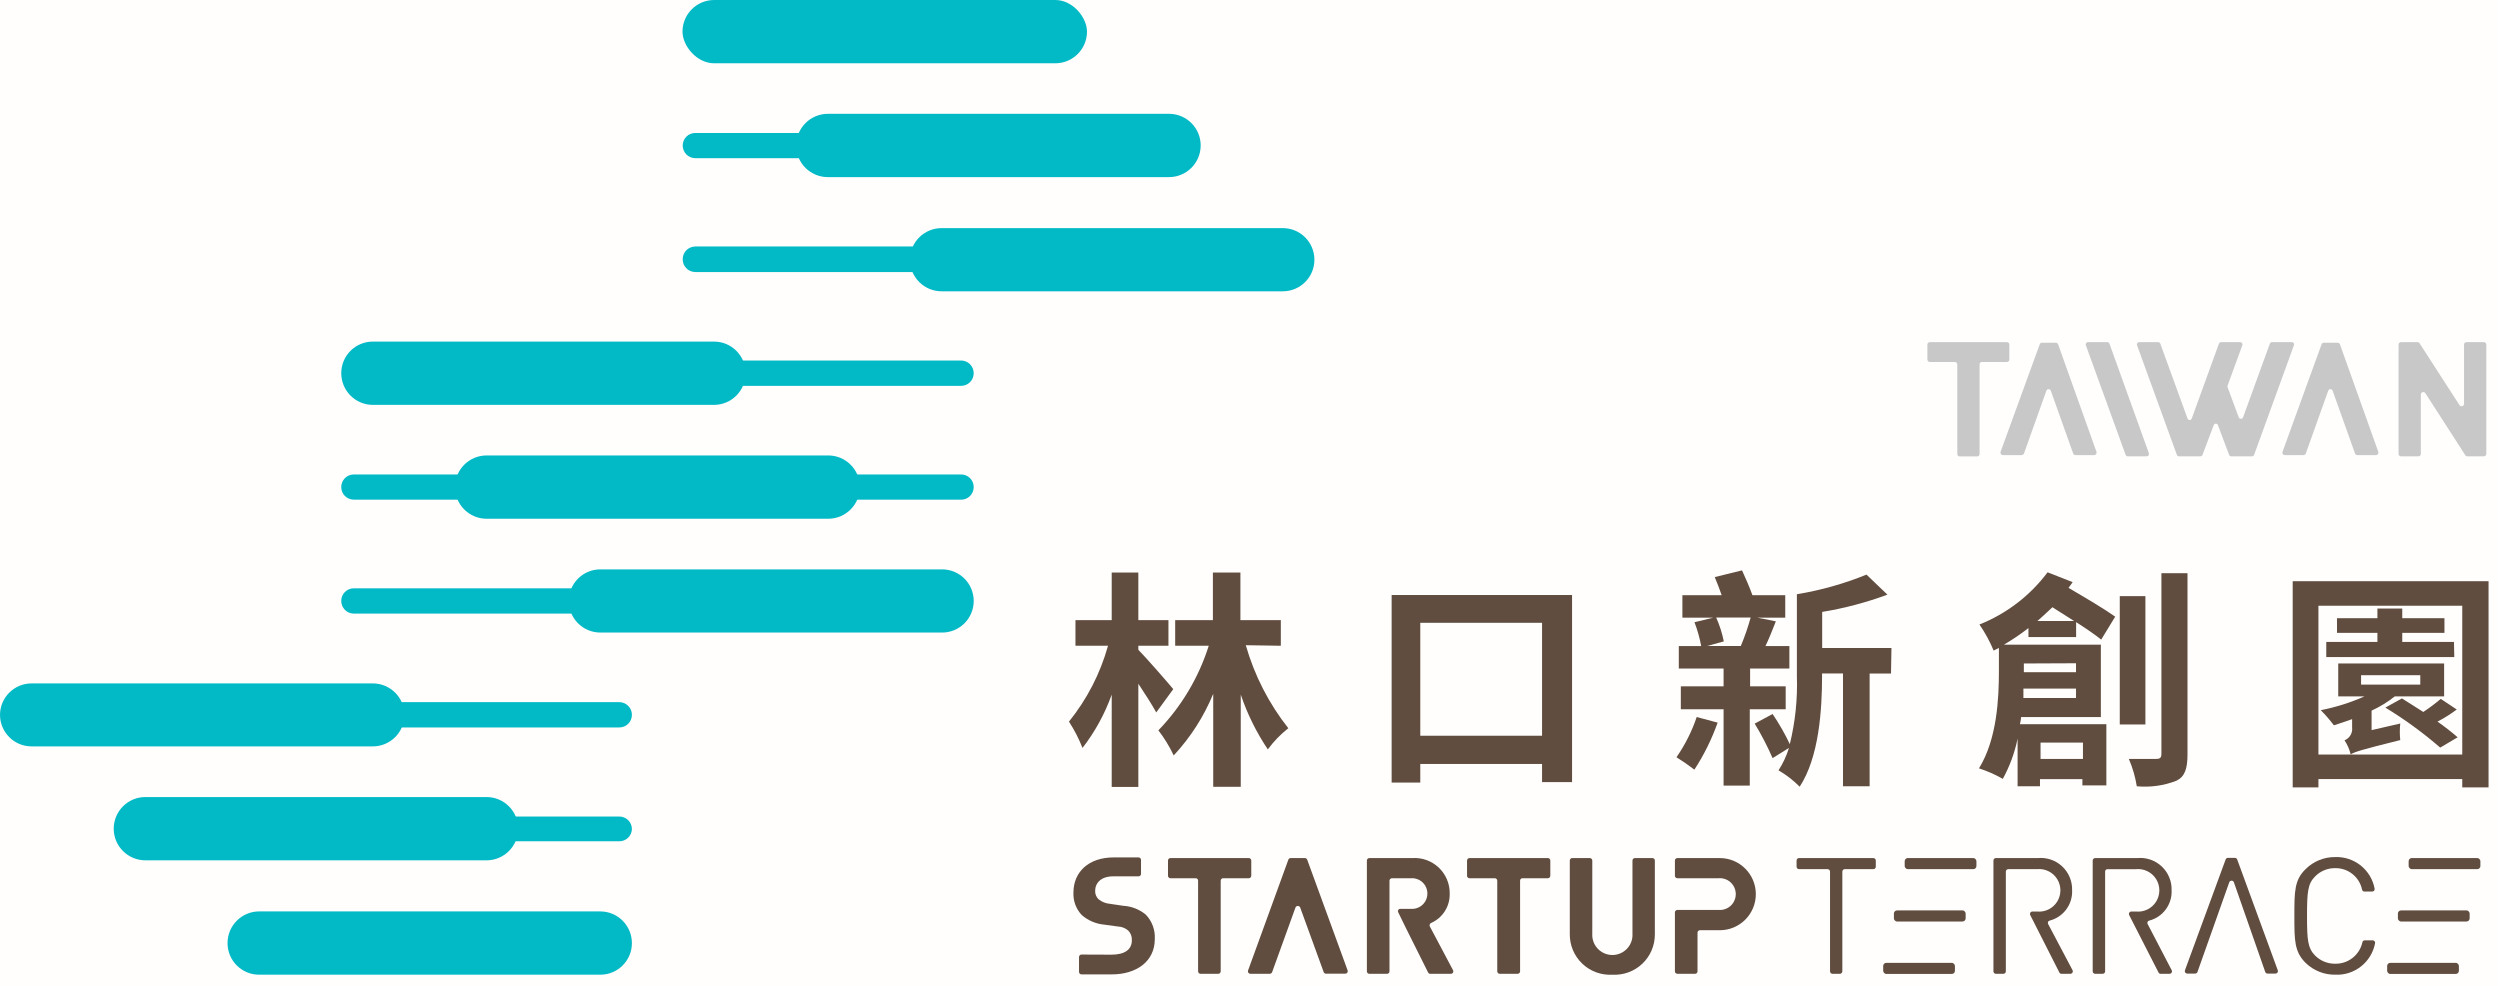 <svg width="142" height="56" viewBox="0 0 142 56" fill="none" xmlns="http://www.w3.org/2000/svg">
<path d="M104.645 49.508V55.172C104.645 55.249 104.582 55.312 104.505 55.312H104.086C104.008 55.312 103.946 55.249 103.946 55.172V49.508C103.946 49.431 103.883 49.368 103.806 49.368H102.185C102.108 49.368 102.045 49.306 102.045 49.228V48.878C102.045 48.801 102.108 48.738 102.185 48.738H106.406C106.483 48.738 106.546 48.801 106.546 48.878V49.228C106.546 49.306 106.483 49.368 106.406 49.368H104.785C104.708 49.368 104.645 49.431 104.645 49.508Z" fill="#604D3F"/>
<path d="M126.62 50.12L124.815 55.211C124.792 55.265 124.74 55.3 124.682 55.3H124.23C124.186 55.298 124.145 55.276 124.12 55.24C124.095 55.203 124.089 55.157 124.103 55.116L126.417 48.816C126.438 48.763 126.488 48.728 126.544 48.727H126.945C127.001 48.728 127.051 48.763 127.072 48.816L129.379 55.116C129.394 55.158 129.387 55.206 129.36 55.242C129.334 55.279 129.291 55.3 129.246 55.3H128.801C128.742 55.301 128.689 55.266 128.667 55.211L126.887 50.12C126.869 50.062 126.815 50.022 126.754 50.022C126.693 50.022 126.639 50.062 126.62 50.12Z" fill="#604D3F"/>
<path d="M132.641 55.363C132.012 55.371 131.406 55.129 130.956 54.689C130.32 54.052 130.32 53.416 130.32 52.029C130.32 50.641 130.32 49.986 130.956 49.369C131.401 48.923 132.005 48.676 132.634 48.681C133.721 48.64 134.675 49.4 134.878 50.469C134.888 50.512 134.878 50.556 134.851 50.59C134.823 50.623 134.782 50.642 134.738 50.641H134.3C134.236 50.64 134.181 50.596 134.166 50.533C134.016 49.809 133.372 49.296 132.634 49.311C132.21 49.306 131.801 49.474 131.503 49.776C131.083 50.196 131.039 50.648 131.039 52.029C131.039 53.41 131.083 53.855 131.503 54.281C131.804 54.579 132.211 54.744 132.634 54.739C133.377 54.757 134.027 54.244 134.185 53.518C134.2 53.455 134.255 53.411 134.319 53.41H134.77C134.812 53.41 134.852 53.43 134.878 53.464C134.904 53.497 134.913 53.54 134.904 53.581C134.696 54.656 133.733 55.415 132.641 55.363Z" fill="#604D3F"/>
<rect x="107.574" y="51.711" width="4.075" height="0.63" rx="0.177" fill="#604D3F"/>
<rect x="106.965" y="54.69" width="4.075" height="0.63" rx="0.177" fill="#604D3F"/>
<rect x="108.186" y="48.738" width="4.075" height="0.63" rx="0.177" fill="#604D3F"/>
<rect x="136.201" y="51.711" width="4.075" height="0.63" rx="0.177" fill="#604D3F"/>
<rect x="135.59" y="54.69" width="4.075" height="0.63" rx="0.177" fill="#604D3F"/>
<rect x="136.811" y="48.738" width="4.075" height="0.63" rx="0.177" fill="#604D3F"/>
<path d="M121.987 52.487C121.965 52.45 121.963 52.405 121.981 52.366C121.998 52.327 122.034 52.298 122.076 52.29C122.854 52.089 123.385 51.369 123.347 50.565C123.362 50.054 123.157 49.56 122.783 49.211C122.41 48.861 121.904 48.689 121.395 48.739H119.005C118.928 48.739 118.865 48.801 118.865 48.879V55.172C118.865 55.25 118.928 55.312 119.005 55.312H119.431C119.508 55.312 119.571 55.25 119.571 55.172V49.509C119.569 49.472 119.582 49.437 119.608 49.41C119.633 49.384 119.668 49.369 119.704 49.369H121.319C121.778 49.322 122.223 49.54 122.468 49.932C122.712 50.323 122.712 50.82 122.468 51.212C122.223 51.603 121.778 51.822 121.319 51.774H121.058C121.01 51.776 120.966 51.801 120.942 51.843C120.917 51.884 120.916 51.935 120.938 51.978L122.603 55.236C122.624 55.284 122.672 55.314 122.724 55.312H123.233C123.281 55.311 123.325 55.285 123.349 55.244C123.374 55.203 123.375 55.152 123.353 55.109L121.987 52.487Z" fill="#604D3F"/>
<path d="M116.335 52.486C116.314 52.449 116.312 52.404 116.329 52.365C116.347 52.326 116.382 52.298 116.424 52.289C117.202 52.088 117.733 51.368 117.696 50.565C117.711 50.054 117.506 49.562 117.134 49.213C116.762 48.863 116.258 48.691 115.75 48.738H113.366C113.289 48.738 113.227 48.801 113.227 48.878V55.172C113.227 55.249 113.289 55.312 113.366 55.312H113.792C113.87 55.312 113.932 55.249 113.932 55.172V49.508C113.932 49.431 113.995 49.368 114.072 49.368H115.699C116.158 49.321 116.604 49.539 116.848 49.931C117.092 50.323 117.092 50.819 116.848 51.211C116.604 51.603 116.158 51.821 115.699 51.774H115.439C115.391 51.775 115.347 51.801 115.322 51.842C115.298 51.883 115.296 51.934 115.318 51.977L116.971 55.236C116.992 55.283 117.04 55.314 117.092 55.312H117.6C117.648 55.311 117.692 55.285 117.717 55.243C117.741 55.202 117.743 55.151 117.721 55.108L116.335 52.486Z" fill="#604D3F"/>
<path d="M63.126 54.225C63.882 54.225 64.289 53.938 64.289 53.41C64.302 53.205 64.228 53.004 64.085 52.857C63.924 52.717 63.72 52.636 63.507 52.627L62.712 52.519C62.242 52.474 61.797 52.283 61.441 51.972C61.119 51.629 60.949 51.17 60.971 50.699C60.971 49.528 61.835 48.701 63.259 48.701H64.67C64.748 48.701 64.81 48.764 64.81 48.841V49.637C64.81 49.714 64.748 49.777 64.67 49.777H63.221C62.541 49.777 62.204 50.152 62.204 50.61C62.201 50.788 62.272 50.959 62.401 51.081C62.583 51.227 62.804 51.316 63.037 51.336L63.812 51.45C64.278 51.479 64.724 51.655 65.084 51.953C65.44 52.326 65.624 52.831 65.592 53.347C65.592 54.619 64.531 55.345 63.157 55.345H61.428C61.351 55.345 61.288 55.282 61.288 55.205V54.358C61.288 54.281 61.351 54.218 61.428 54.218L63.126 54.225Z" fill="#604D3F"/>
<path d="M69.336 50.024V55.172C69.336 55.249 69.273 55.312 69.196 55.312H68.192C68.115 55.312 68.052 55.249 68.052 55.172V50.024C68.054 49.987 68.04 49.952 68.015 49.925C67.99 49.899 67.955 49.884 67.918 49.884H66.482C66.404 49.884 66.342 49.821 66.342 49.744V48.878C66.342 48.801 66.404 48.738 66.482 48.738H70.932C71.009 48.738 71.072 48.801 71.072 48.878V49.744C71.072 49.821 71.009 49.884 70.932 49.884H69.495C69.455 49.878 69.414 49.89 69.383 49.917C69.353 49.944 69.336 49.983 69.336 50.024Z" fill="#604D3F"/>
<path d="M86.341 50.024V55.172C86.341 55.249 86.279 55.312 86.201 55.312H85.184C85.107 55.312 85.044 55.249 85.044 55.172V50.024C85.044 49.946 84.982 49.884 84.905 49.884H83.468C83.391 49.884 83.328 49.821 83.328 49.744V48.878C83.328 48.801 83.391 48.738 83.468 48.738H87.918C87.995 48.738 88.058 48.801 88.058 48.878V49.744C88.058 49.821 87.995 49.884 87.918 49.884H86.456C86.389 49.896 86.34 49.955 86.341 50.024Z" fill="#604D3F"/>
<path d="M91.58 55.363C90.947 55.4 90.328 55.172 89.87 54.734C89.412 54.296 89.156 53.687 89.164 53.053V48.878C89.164 48.801 89.227 48.738 89.304 48.738H90.302C90.379 48.738 90.442 48.801 90.442 48.878V53.015C90.41 53.443 90.62 53.853 90.987 54.077C91.353 54.301 91.814 54.301 92.18 54.077C92.546 53.853 92.756 53.443 92.724 53.015V48.878C92.724 48.801 92.787 48.738 92.864 48.738H93.856C93.933 48.738 93.996 48.801 93.996 48.878V53.059C94.002 53.692 93.746 54.3 93.288 54.736C92.83 55.173 92.211 55.4 91.58 55.363Z" fill="#604D3F"/>
<path d="M81.211 52.615C81.18 52.541 81.214 52.456 81.288 52.424C81.947 52.134 82.365 51.471 82.343 50.75C82.35 50.194 82.123 49.659 81.719 49.277C81.314 48.895 80.768 48.7 80.213 48.739H77.778C77.701 48.739 77.639 48.802 77.639 48.879V55.173C77.639 55.25 77.701 55.313 77.778 55.313H78.783C78.86 55.313 78.923 55.25 78.923 55.173V50.025C78.923 49.947 78.985 49.885 79.063 49.885H80.131C80.458 49.857 80.774 50.016 80.947 50.296C81.119 50.577 81.119 50.93 80.947 51.211C80.774 51.491 80.458 51.65 80.131 51.622H79.539C79.492 51.621 79.447 51.645 79.422 51.686C79.397 51.727 79.396 51.777 79.419 51.819L79.845 52.691L81.116 55.237C81.138 55.283 81.185 55.313 81.237 55.313H82.406C82.456 55.314 82.502 55.289 82.528 55.247C82.554 55.206 82.556 55.153 82.534 55.109L81.211 52.615Z" fill="#604D3F"/>
<path d="M97.684 48.738H95.275C95.197 48.738 95.135 48.801 95.135 48.878V49.744C95.135 49.821 95.197 49.884 95.275 49.884H97.614C97.954 49.855 98.28 50.02 98.459 50.311C98.637 50.601 98.637 50.967 98.459 51.258C98.28 51.548 97.954 51.713 97.614 51.685H95.275C95.197 51.685 95.135 51.747 95.135 51.825V55.172C95.135 55.249 95.197 55.312 95.275 55.312H96.279C96.356 55.312 96.419 55.249 96.419 55.172V52.977C96.419 52.899 96.481 52.837 96.559 52.837H97.684C98.814 52.837 99.731 51.919 99.731 50.787C99.731 49.656 98.814 48.738 97.684 48.738Z" fill="#604D3F"/>
<path d="M74.251 48.834C74.23 48.778 74.177 48.74 74.118 48.738H73.31C73.25 48.738 73.196 48.776 73.177 48.834L70.888 55.127C70.874 55.17 70.881 55.217 70.907 55.254C70.934 55.291 70.977 55.312 71.022 55.312H72.121C72.179 55.31 72.231 55.275 72.255 55.223L73.584 51.545C73.607 51.492 73.659 51.458 73.717 51.458C73.775 51.458 73.827 51.492 73.85 51.545L75.186 55.217C75.206 55.269 75.256 55.304 75.313 55.306H76.412C76.458 55.306 76.5 55.284 76.527 55.248C76.553 55.211 76.56 55.164 76.546 55.121L74.251 48.834Z" fill="#604D3F"/>
<rect x="38.766" width="22.975" height="3.595" rx="1.798" fill="#00BAC8"/>
<path d="M66.4 10.06H47.043C46.564 10.067 46.102 9.882 45.761 9.546C45.419 9.21 45.226 8.752 45.225 8.272C45.223 7.79 45.414 7.328 45.756 6.988C46.098 6.648 46.561 6.46 47.043 6.465H66.426C67.412 6.479 68.203 7.285 68.199 8.272C68.192 9.262 67.389 10.06 66.4 10.06Z" fill="#00BAC8"/>
<path d="M72.865 16.546H53.483C52.492 16.546 51.687 15.744 51.684 14.752C51.687 13.759 52.492 12.957 53.483 12.957H72.865C73.856 12.957 74.658 13.761 74.658 14.752C74.658 15.743 73.856 16.546 72.865 16.546Z" fill="#00BAC8"/>
<path d="M40.558 22.998H21.175C20.184 22.994 19.383 22.189 19.383 21.197C19.383 20.206 20.185 19.402 21.175 19.402H40.558C41.548 19.402 42.351 20.206 42.351 21.197C42.351 22.189 41.549 22.994 40.558 22.998Z" fill="#00BAC8"/>
<path d="M47.043 29.465H27.641C26.65 29.465 25.845 28.662 25.842 27.67C25.842 26.675 26.647 25.869 27.641 25.869H47.043C48.036 25.869 48.842 26.675 48.842 27.67C48.838 28.662 48.034 29.465 47.043 29.465Z" fill="#00BAC8"/>
<path d="M53.482 35.929H34.099C33.109 35.929 32.307 35.126 32.307 34.135C32.307 33.144 33.109 32.34 34.099 32.34H53.482C53.963 32.332 54.427 32.517 54.77 32.854C55.114 33.192 55.307 33.653 55.307 34.135C55.307 34.616 55.114 35.078 54.77 35.415C54.427 35.752 53.963 35.938 53.482 35.929Z" fill="#00BAC8"/>
<path d="M21.175 42.395H1.793C0.803 42.395 0 41.591 0 40.6C0.007 39.614 0.808 38.818 1.793 38.818H21.175C22.167 38.818 22.971 39.621 22.975 40.613C22.964 41.6 22.162 42.395 21.175 42.395Z" fill="#00BAC8"/>
<path d="M27.641 48.867H8.264C7.278 48.87 6.473 48.079 6.459 47.092C6.454 46.609 6.642 46.145 6.981 45.803C7.321 45.461 7.783 45.27 8.264 45.272H27.641C28.12 45.273 28.579 45.466 28.916 45.808C29.252 46.15 29.439 46.612 29.434 47.092C29.42 48.074 28.622 48.864 27.641 48.867Z" fill="#00BAC8"/>
<path d="M34.099 55.363H14.716C13.726 55.363 12.924 54.56 12.924 53.569C12.924 52.576 13.725 51.771 14.716 51.768H34.099C35.09 51.771 35.892 52.576 35.892 53.569C35.892 54.56 35.089 55.363 34.099 55.363Z" fill="#00BAC8"/>
<path d="M47.042 8.985H39.483C39.094 8.978 38.781 8.662 38.777 8.272C38.776 8.081 38.851 7.897 38.986 7.761C39.121 7.626 39.305 7.551 39.496 7.553H47.042C47.43 7.563 47.738 7.883 47.734 8.272C47.731 8.657 47.426 8.971 47.042 8.985Z" fill="#00BAC8"/>
<path d="M54.556 28.382H47.042C46.649 28.382 46.33 28.063 46.33 27.669C46.328 27.479 46.403 27.296 46.536 27.161C46.67 27.026 46.852 26.95 47.042 26.95H54.556C54.753 26.94 54.945 27.011 55.087 27.147C55.229 27.283 55.308 27.472 55.306 27.669C55.307 27.865 55.226 28.052 55.084 28.187C54.943 28.322 54.752 28.393 54.556 28.382Z" fill="#00BAC8"/>
<path d="M54.556 15.452H39.483C39.091 15.445 38.777 15.125 38.778 14.732C38.774 14.542 38.846 14.357 38.979 14.22C39.111 14.083 39.293 14.004 39.483 14.001H54.556C54.754 13.992 54.947 14.066 55.089 14.204C55.231 14.343 55.31 14.534 55.306 14.732C55.306 14.929 55.226 15.117 55.084 15.253C54.943 15.388 54.752 15.46 54.556 15.452Z" fill="#00BAC8"/>
<path d="M54.556 21.916H39.483C39.294 21.914 39.114 21.837 38.981 21.702C38.849 21.567 38.776 21.385 38.777 21.196C38.777 20.799 39.099 20.477 39.496 20.477H54.556C54.752 20.469 54.943 20.541 55.084 20.676C55.226 20.812 55.306 21 55.306 21.196C55.308 21.393 55.228 21.582 55.086 21.718C54.944 21.855 54.752 21.926 54.556 21.916Z" fill="#00BAC8"/>
<path d="M27.641 28.381H20.101C19.911 28.383 19.729 28.308 19.594 28.175C19.459 28.041 19.383 27.858 19.383 27.668C19.381 27.477 19.456 27.293 19.591 27.158C19.726 27.023 19.91 26.948 20.101 26.949H27.641C27.831 26.949 28.013 27.025 28.146 27.16C28.28 27.295 28.354 27.478 28.353 27.668C28.353 28.062 28.034 28.381 27.641 28.381Z" fill="#00BAC8"/>
<path d="M35.173 47.785H27.64C27.252 47.789 26.932 47.48 26.922 47.092C26.922 46.901 26.998 46.719 27.133 46.585C27.268 46.452 27.45 46.377 27.64 46.379H35.173C35.363 46.377 35.546 46.452 35.681 46.585C35.816 46.719 35.892 46.901 35.892 47.092C35.881 47.48 35.562 47.789 35.173 47.785Z" fill="#00BAC8"/>
<path d="M35.174 34.854H20.101C19.911 34.854 19.728 34.779 19.593 34.644C19.459 34.509 19.383 34.326 19.383 34.135C19.381 33.944 19.456 33.76 19.591 33.625C19.726 33.489 19.91 33.414 20.101 33.416H35.174C35.365 33.414 35.549 33.489 35.684 33.625C35.819 33.76 35.894 33.944 35.892 34.135C35.892 34.326 35.817 34.509 35.682 34.644C35.547 34.779 35.364 34.854 35.174 34.854Z" fill="#00BAC8"/>
<path d="M35.174 41.319H20.101C19.91 41.321 19.726 41.245 19.591 41.11C19.456 40.975 19.381 40.791 19.383 40.6C19.383 40.203 19.704 39.881 20.101 39.881H35.174C35.364 39.881 35.547 39.957 35.682 40.092C35.817 40.226 35.892 40.409 35.892 40.6C35.894 40.791 35.819 40.975 35.684 41.11C35.549 41.245 35.365 41.321 35.174 41.319Z" fill="#00BAC8"/>
<path d="M112.439 20.7V25.791C112.439 25.828 112.424 25.863 112.398 25.888C112.371 25.913 112.336 25.926 112.299 25.925H111.307C111.234 25.925 111.174 25.865 111.174 25.791V20.7C111.174 20.623 111.111 20.56 111.034 20.56H109.616C109.58 20.562 109.544 20.549 109.518 20.523C109.491 20.498 109.477 20.463 109.477 20.427V19.567C109.477 19.531 109.491 19.496 109.518 19.471C109.544 19.445 109.58 19.432 109.616 19.434H113.996C114.07 19.434 114.13 19.494 114.13 19.567V20.427C114.13 20.5 114.07 20.56 113.996 20.56H112.572C112.536 20.56 112.501 20.575 112.476 20.602C112.451 20.628 112.437 20.664 112.439 20.7Z" fill="#C8C9CA"/>
<path d="M140.033 25.861L137.758 22.329C137.724 22.28 137.663 22.259 137.606 22.274C137.549 22.29 137.508 22.34 137.503 22.399V25.785C137.503 25.858 137.444 25.918 137.37 25.918H136.378C136.342 25.92 136.306 25.907 136.28 25.881C136.253 25.856 136.238 25.821 136.238 25.785V19.567C136.238 19.531 136.253 19.496 136.28 19.471C136.306 19.445 136.342 19.432 136.378 19.434H137.313C137.358 19.432 137.401 19.454 137.427 19.491L139.703 23.017C139.738 23.066 139.8 23.087 139.858 23.07C139.915 23.053 139.955 23 139.957 22.94V19.567C139.957 19.494 140.017 19.434 140.091 19.434H141.082C141.119 19.432 141.155 19.445 141.181 19.471C141.207 19.496 141.222 19.531 141.222 19.567V25.785C141.222 25.821 141.207 25.856 141.181 25.881C141.155 25.907 141.119 25.92 141.082 25.918H140.167C140.115 25.927 140.063 25.905 140.033 25.861Z" fill="#C8C9CA"/>
<path d="M118.623 19.435H119.691C119.749 19.433 119.801 19.469 119.818 19.524L122.056 25.742C122.071 25.783 122.064 25.828 122.039 25.864C122.013 25.899 121.972 25.92 121.929 25.92H120.861C120.803 25.922 120.751 25.886 120.734 25.831L118.477 19.613C118.461 19.569 118.469 19.519 118.499 19.482C118.529 19.446 118.576 19.428 118.623 19.435Z" fill="#C8C9CA"/>
<path d="M130.156 19.435H129.05C128.995 19.433 128.946 19.466 128.929 19.518L127.403 23.712C127.381 23.759 127.334 23.788 127.282 23.788C127.231 23.788 127.184 23.759 127.162 23.712L126.526 21.994C126.52 21.964 126.52 21.934 126.526 21.904L127.365 19.607C127.38 19.568 127.374 19.524 127.35 19.489C127.326 19.455 127.286 19.435 127.244 19.435H126.164C126.108 19.434 126.058 19.467 126.036 19.518L124.492 23.769C124.475 23.821 124.426 23.857 124.371 23.857C124.316 23.857 124.267 23.821 124.25 23.769L122.705 19.518C122.685 19.469 122.638 19.436 122.585 19.435H121.504C121.462 19.435 121.422 19.455 121.398 19.489C121.374 19.524 121.368 19.568 121.383 19.607L123.646 25.837C123.665 25.888 123.713 25.921 123.767 25.92H124.981C125.034 25.919 125.082 25.886 125.102 25.837L125.738 24.151C125.755 24.099 125.804 24.063 125.858 24.063C125.913 24.063 125.962 24.099 125.979 24.151L126.615 25.837C126.635 25.886 126.683 25.919 126.736 25.92H127.912C127.965 25.921 128.014 25.888 128.033 25.837L130.296 19.607C130.312 19.564 130.305 19.516 130.276 19.48C130.247 19.445 130.201 19.428 130.156 19.435Z" fill="#C8C9CA"/>
<path d="M116.9 19.556C116.877 19.502 116.825 19.467 116.766 19.467H115.984C115.927 19.464 115.875 19.501 115.857 19.556L113.632 25.665C113.618 25.708 113.625 25.755 113.652 25.792C113.678 25.828 113.721 25.85 113.766 25.85H114.827C114.885 25.848 114.937 25.813 114.961 25.761L116.232 22.197C116.25 22.142 116.301 22.104 116.359 22.104C116.418 22.104 116.469 22.142 116.487 22.197L117.758 25.761C117.779 25.813 117.829 25.848 117.885 25.85H118.953C118.997 25.848 119.038 25.826 119.063 25.789C119.088 25.753 119.094 25.707 119.08 25.665L116.9 19.556Z" fill="#C8C9CA"/>
<path d="M132.908 19.556C132.885 19.502 132.833 19.467 132.775 19.467H131.993C131.935 19.464 131.883 19.501 131.865 19.556L129.647 25.665C129.63 25.707 129.635 25.755 129.66 25.792C129.686 25.829 129.729 25.851 129.774 25.85H130.836C130.893 25.848 130.945 25.813 130.969 25.761L132.241 22.197C132.258 22.142 132.31 22.104 132.368 22.104C132.426 22.104 132.477 22.142 132.495 22.197L133.766 25.761C133.787 25.813 133.837 25.848 133.893 25.85H134.961C135.005 25.848 135.046 25.826 135.071 25.789C135.096 25.753 135.103 25.707 135.088 25.665L132.908 19.556Z" fill="#C8C9CA"/>
<path fill-rule="evenodd" clip-rule="evenodd" d="M64.658 38.837C65.04 39.409 65.44 40.039 65.675 40.466L66.642 39.142C66.343 38.779 65.052 37.303 64.658 36.908V36.679H66.368V35.222H64.658V32.518H63.145V35.222H61.086V36.679H62.935C62.497 38.252 61.742 39.718 60.717 40.988C61.023 41.459 61.281 41.96 61.486 42.483C62.195 41.567 62.755 40.545 63.145 39.454V44.698H64.658V38.837ZM73.177 41.363C72.071 39.964 71.251 38.362 70.761 36.648L72.751 36.679V35.222H70.456V32.518H68.892V35.222H66.75V36.679H68.657C68.087 38.481 67.108 40.125 65.796 41.484C66.137 41.926 66.429 42.404 66.667 42.909C67.619 41.887 68.379 40.701 68.911 39.409V44.691H70.475V39.454C70.848 40.555 71.365 41.601 72.013 42.566C72.344 42.114 72.736 41.709 73.177 41.363Z" fill="#604D3F"/>
<path fill-rule="evenodd" clip-rule="evenodd" d="M89.293 44.424V33.797H79.045V44.45H80.672V43.393H87.589V44.424H89.293ZM87.589 35.375V41.79H80.672V35.375H87.589Z" fill="#604D3F"/>
<path fill-rule="evenodd" clip-rule="evenodd" d="M99.387 44.621V40.287H101.427V38.983H99.406V37.971H101.637V36.698H100.277C100.453 36.34 100.629 35.894 100.806 35.449L100.868 35.292L99.806 35.082H101.402V33.809H99.539C99.38 33.364 99.145 32.829 98.948 32.397L97.397 32.778C97.53 33.09 97.67 33.459 97.791 33.809H95.56V35.082H97.32L96.246 35.343C96.415 35.782 96.542 36.236 96.628 36.698H95.356V37.971H97.899V38.983H95.471V40.287H97.899V44.621H99.387ZM96.24 43.717C96.785 42.882 97.228 41.985 97.562 41.045L96.373 40.727C96.099 41.538 95.712 42.307 95.223 43.011C95.574 43.228 95.914 43.464 96.24 43.717ZM97.479 35.076C97.674 35.51 97.819 35.965 97.912 36.431L96.971 36.692H98.878C99.099 36.166 99.285 35.626 99.437 35.076H97.479ZM106.195 38.257H107.409L107.435 36.806H103.5V34.757C104.763 34.55 106.004 34.221 107.206 33.777L106.017 32.638C104.745 33.156 103.418 33.529 102.063 33.752V38.397C102.107 39.699 101.972 41.001 101.662 42.267C101.379 41.672 101.052 41.1 100.683 40.555L99.666 41.102C100.049 41.731 100.389 42.386 100.683 43.062L101.612 42.483C101.474 42.932 101.275 43.36 101.02 43.756C101.46 44.011 101.864 44.324 102.222 44.685C103.322 43.011 103.493 40.313 103.493 38.404V38.251H104.682V44.659H106.195V38.257Z" fill="#604D3F"/>
<path fill-rule="evenodd" clip-rule="evenodd" d="M115.216 36.184V35.675C114.773 36.019 114.308 36.333 113.824 36.617H119.329V40.728H114.797C114.797 40.83 114.774 40.936 114.752 41.039C114.746 41.072 114.739 41.103 114.733 41.135H119.641V44.609H118.28V44.253H115.871V44.66H114.599V41.956C114.435 42.755 114.152 43.525 113.76 44.24C113.33 43.995 112.877 43.795 112.406 43.642C113.436 41.981 113.538 39.646 113.538 38.119V36.801L113.239 36.954C113.023 36.433 112.752 35.936 112.432 35.471C113.971 34.859 115.31 33.833 116.303 32.506L117.727 33.066C117.66 33.166 117.589 33.262 117.521 33.352L117.521 33.352L117.492 33.39C118.458 33.957 119.539 34.593 120.143 35.026L119.348 36.33C118.992 36.044 118.484 35.694 117.924 35.338V36.184H115.216ZM117.918 39.646V39.111H114.93V39.646H117.918ZM114.955 38.182V37.686L117.918 37.673V38.182H114.955ZM117.81 35.274L116.577 34.491C116.518 34.546 116.459 34.601 116.4 34.657L116.4 34.657L116.4 34.657L116.4 34.657C116.177 34.866 115.951 35.078 115.725 35.274H117.81ZM115.903 43.108V42.179H118.312V43.108H115.903ZM121.859 41.148H120.403V33.861H121.859V41.148ZM124.25 42.847V32.557H122.768V42.821C122.768 43.044 122.679 43.108 122.47 43.108H120.918C121.133 43.605 121.284 44.126 121.37 44.66C122.132 44.732 122.9 44.626 123.614 44.349C124.091 44.12 124.25 43.68 124.25 42.847Z" fill="#604D3F"/>
<path fill-rule="evenodd" clip-rule="evenodd" d="M141.35 44.723V33.014H130.225V44.723H131.687V44.252H139.856V44.723H141.35ZM139.856 34.407V42.858H131.687V34.407H139.856ZM136.334 41.096C136.302 41.409 136.302 41.724 136.334 42.037C134.122 42.585 133.74 42.712 133.518 42.846C133.449 42.562 133.331 42.292 133.168 42.05C133.462 41.933 133.64 41.632 133.6 41.318V40.847C133.244 40.975 132.895 41.096 132.564 41.197C132.336 40.894 132.088 40.607 131.82 40.338C132.673 40.171 133.505 39.908 134.3 39.556H132.812V37.685H138.826V39.556H136.022C135.618 39.877 135.176 40.148 134.706 40.364V41.471L136.334 41.096ZM132.132 37.322H139.404L139.385 36.463H136.448V35.947H138.845V35.114H136.448V34.566H135.037V35.114H132.742V35.947H135.037V36.463H132.132V37.322ZM134.109 38.887H137.472V38.353H134.109V38.887ZM138.451 40.987C138.833 40.788 139.199 40.558 139.544 40.3L138.635 39.696C138.319 39.963 137.988 40.212 137.643 40.44C137.487 40.341 137.332 40.242 137.18 40.145C136.914 39.975 136.66 39.812 136.429 39.67L135.488 40.192C136.589 40.86 137.631 41.62 138.603 42.464L139.595 41.878C139.229 41.562 138.847 41.264 138.451 40.987Z" fill="#604D3F"/>
<rect width="141.826" height="56" fill="#FF9B4B" fill-opacity="0.01"/>
</svg>
